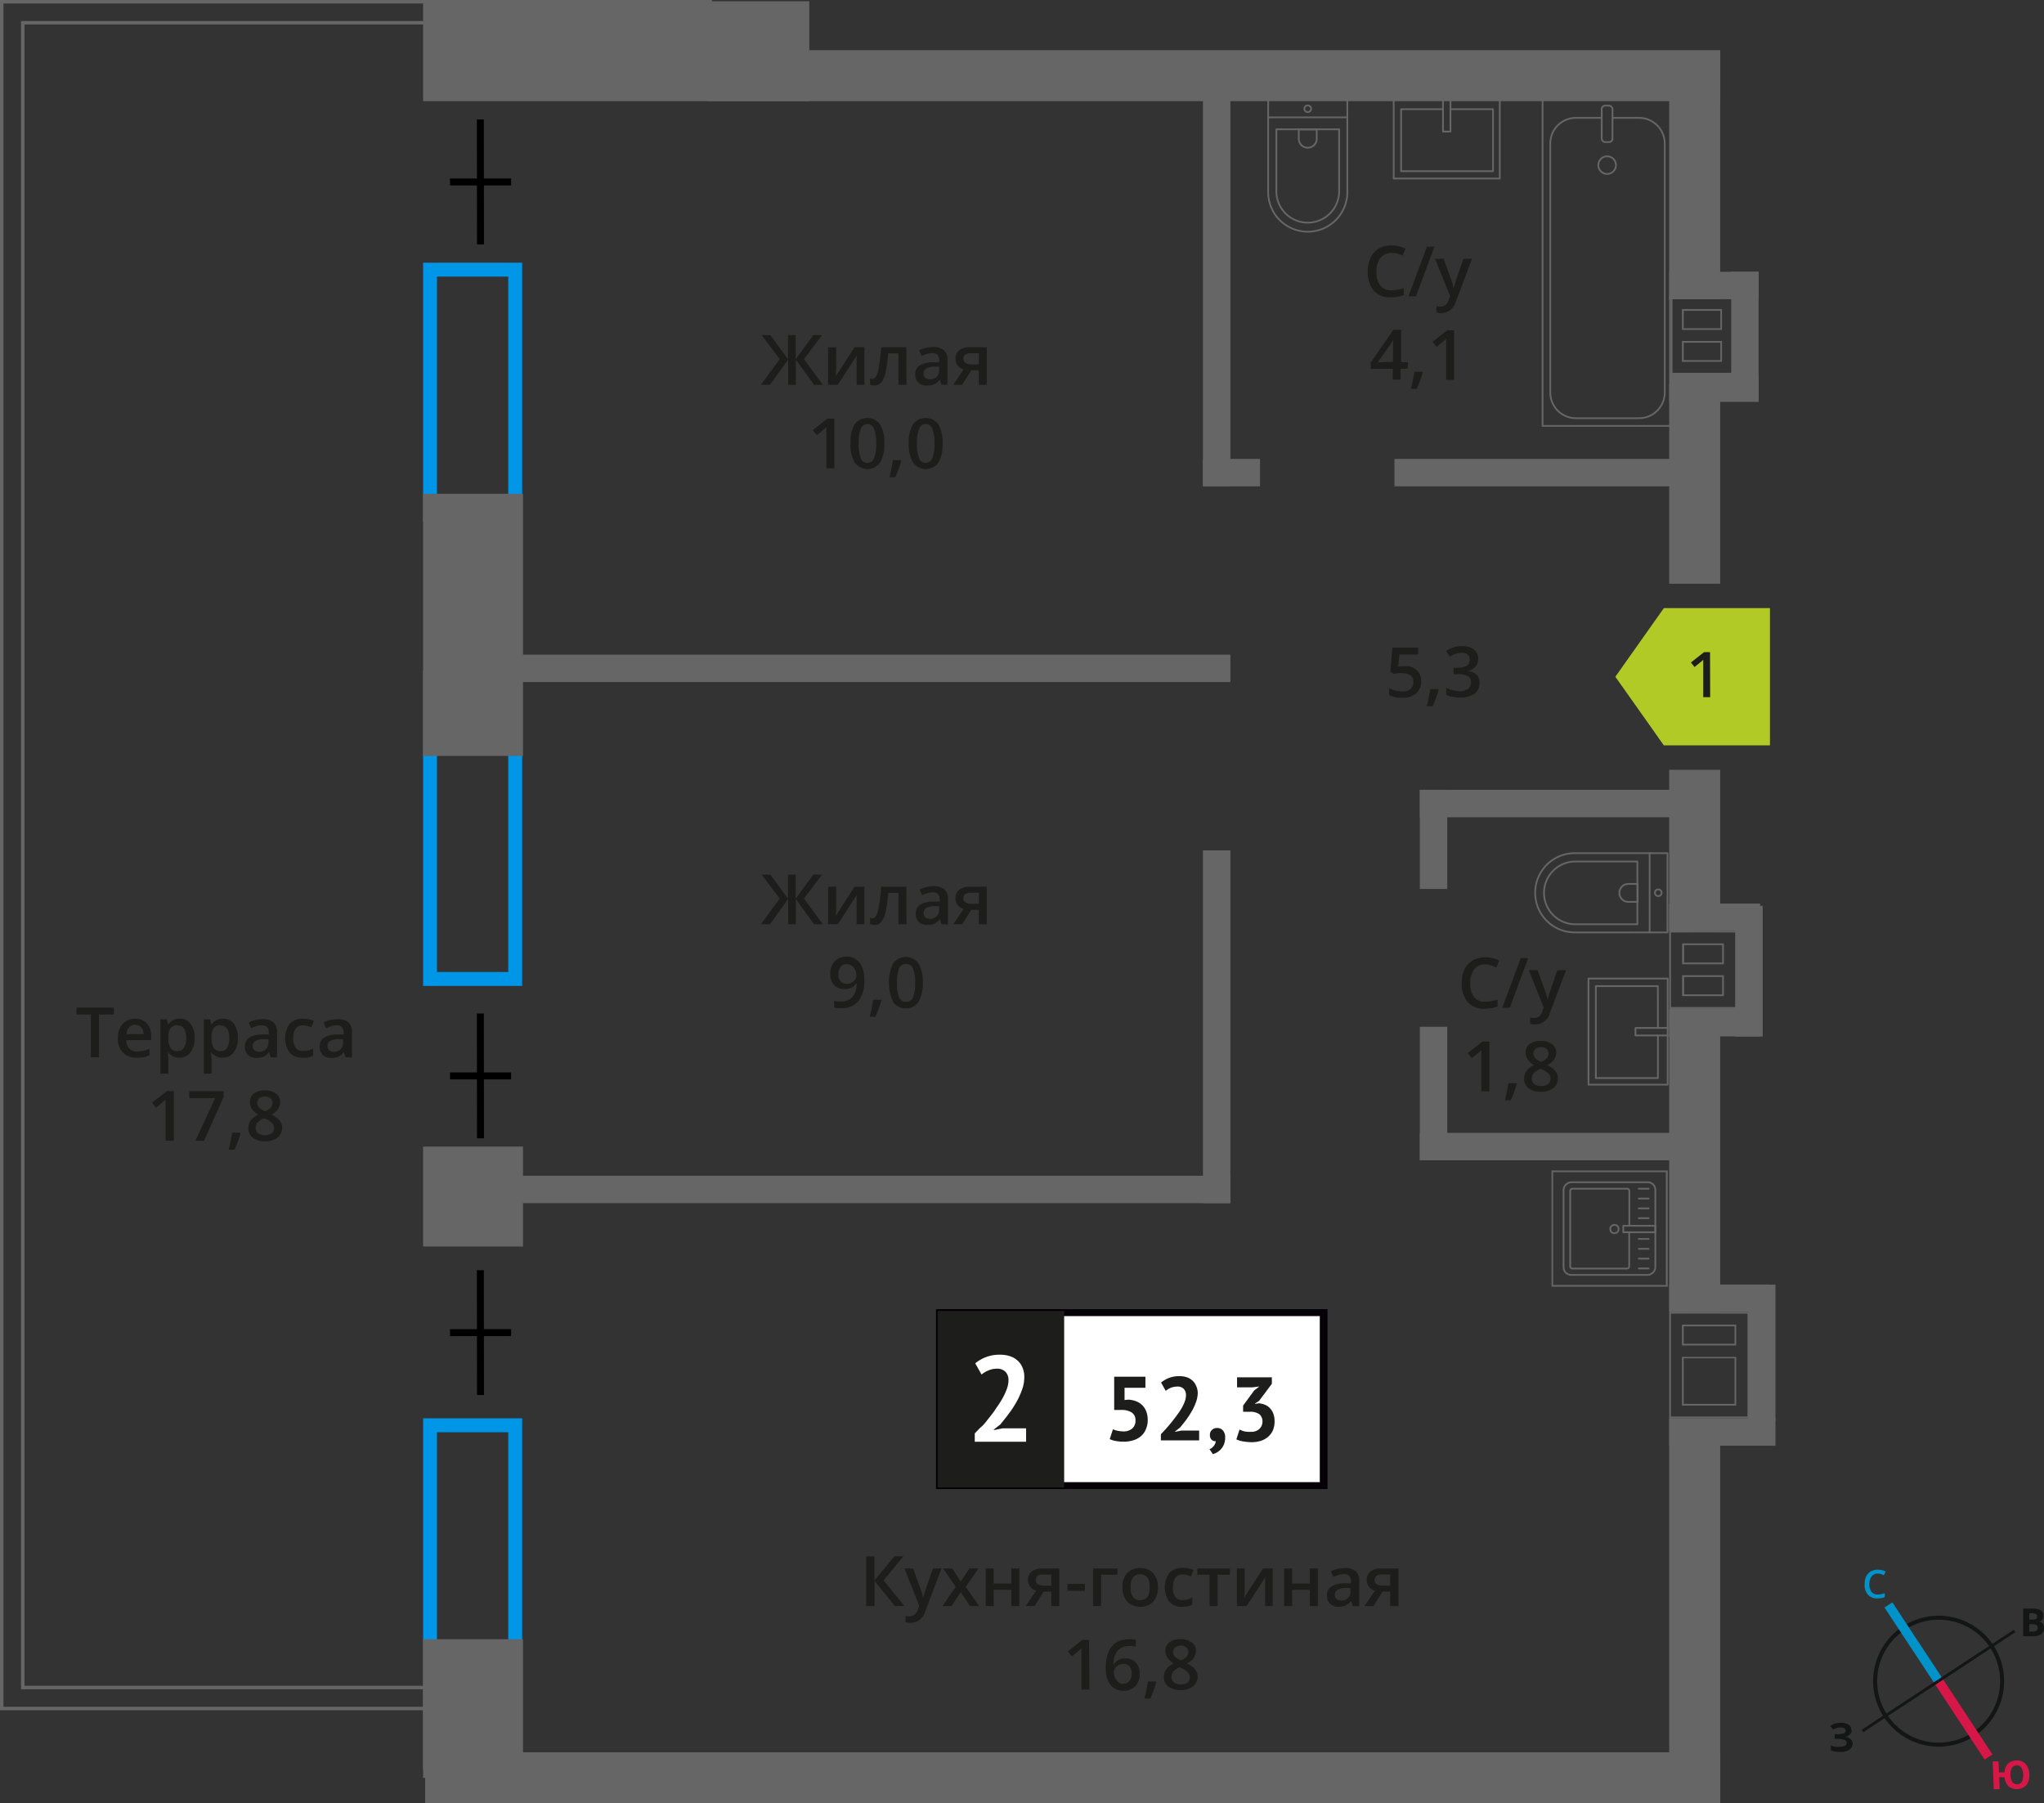 <svg id="Layer_1" data-name="Layer 1" xmlns="http://www.w3.org/2000/svg" width="293.78" height="259.17" viewBox="0 0 293.78 259.17">
  <rect x="0" y="0" width="293.78" height="259.17" fill="#333333" stroke="none"/>
  <defs>
    <style>
      .cls-1 {
        fill: #0096e7;
      }

      .cls-11, .cls-12, .cls-13, .cls-2, .cls-4, .cls-5 {
        fill: none;
      }

      .cls-2 {
        stroke: #000;
      }

      .cls-11, .cls-12, .cls-13, .cls-2, .cls-4 {
        stroke-miterlimit: 10;
      }

      .cls-3 {
        fill: #666;
      }

      .cls-4, .cls-5 {
        stroke: #666;
      }

      .cls-4, .cls-9 {
        stroke-width: 0.5px;
      }

      .cls-5 {
        stroke-linecap: round;
        stroke-linejoin: round;
        stroke-width: 0.25px;
      }

      .cls-6, .cls-9 {
        fill: #1d1d1b;
      }

      .cls-7 {
        fill: #fff;
      }

      .cls-8 {
        fill: #050007;
      }

      .cls-9 {
        stroke: #1d1d1b;
        stroke-miterlimit: 22.93;
      }

      .cls-10 {
        fill: #b2ca25;
        fill-rule: evenodd;
      }

      .cls-11 {
        stroke: #141515;
        stroke-width: 0.58px;
      }

      .cls-12 {
        stroke: #0093ca;
        stroke-width: 1.35px;
      }

      .cls-13 {
        stroke: #d61747;
        stroke-width: 1.35px;
      }

      .cls-14 {
        fill: #141515;
      }

      .cls-15 {
        fill: #0093ca;
      }

      .cls-16 {
        fill: #d61747;
      }
    </style>
  </defs>
  <g>
    <path class="cls-1" d="M73.05,205.83v46.4H62.81v-46.4H73.05m2-2H60.81v50.4H75.05v-50.4Z"/>
    <path class="cls-1" d="M73.05,98.39v41.3H62.81V98.39H73.05m2-2H60.81v45.3H75.05V96.39Z"/>
    <path class="cls-1" d="M73.05,39.75V73H62.81V39.75H73.05m2-2H60.81V75H75.05V37.75Z"/>
    <g>
      <line class="cls-2" x1="69.06" y1="35.12" x2="69.04" y2="17.17"/>
      <line class="cls-2" x1="73.46" y1="26.15" x2="64.68" y2="26.15"/>
    </g>
    <g>
      <line class="cls-2" x1="69.06" y1="163.59" x2="69.04" y2="145.65"/>
      <line class="cls-2" x1="73.46" y1="154.62" x2="64.68" y2="154.62"/>
    </g>
    <g>
      <line class="cls-2" x1="69.06" y1="200.48" x2="69.04" y2="182.54"/>
      <line class="cls-2" x1="73.46" y1="191.51" x2="64.68" y2="191.52"/>
    </g>
    <path class="cls-3" d="M240.16,42.84h8.92v1.57h0V49h0v3h0v1.58h-8.92V52h0V47.41h0V42.84m7.34,4.57v-3h-5.76v3h5.76m0,4.58V49h-5.76v3h5.76m-7.59-9.4v2.07h0v2.5h0v2.08h0v2.5h0v2.08h9.42V51.74h0v-2.5h0V47.16h0v-2.5h0V42.59Zm7.34,4.57H242v-2.5h5.26v2.5Zm0,4.58H242v-2.5h5.26v2.5Z"/>
    <path class="cls-3" d="M240.16,134h9.27v10.73h-9.27V134m7.61,4.58v-3h-6v3h6m0,4.57v-3h-6v3h6m-7.86-9.4V145h9.77V133.79Zm7.61,4.58h-5.46v-2.5h5.46v2.5Zm0,4.57h-5.46v-2.5h5.46v2.5Z"/>
    <path class="cls-3" d="M240.16,188.79h11v1.58h0V195h0V202h0v1.57h-11V202h0v-8.64h0v-4.58m1.58,4.58h7.8v-3h-7.8v3m0,8.64h7.8V195h-7.8V202m-1.83-13.47v2.08h0v2.5h0v2.08h0v6.56h0v2.07h11.47v-2.07h0V195.2h0v-2.08h0v-2.5h0v-2.08Zm9.38,4.58H242v-2.5h7.3v2.5Zm0,8.64H242V195.2h7.3v6.56Z"/>
    <rect class="cls-3" x="239.91" y="7.36" width="7.33" height="35.63"/>
    <rect class="cls-3" x="239.91" y="55.22" width="7.33" height="28.67"/>
    <rect class="cls-3" x="239.91" y="110.63" width="7.33" height="23.16"/>
    <rect class="cls-3" x="239.91" y="145.02" width="7.33" height="43.52"/>
    <rect class="cls-3" x="239.91" y="203.83" width="7.33" height="55.34"/>
    <rect class="cls-3" x="239.91" y="145.02" width="13.08" height="3.94" transform="translate(492.89 293.97) rotate(180)"/>
    <rect class="cls-3" x="239.91" y="129.86" width="13.08" height="3.94" transform="translate(492.89 263.65) rotate(180)"/>
    <rect class="cls-3" x="239.9" y="184.61" width="14.37" height="3.94" transform="translate(494.18 373.15) rotate(180)"/>
    <rect class="cls-3" x="239.9" y="203.83" width="15.27" height="3.94" transform="translate(495.08 411.6) rotate(180)"/>
    <rect class="cls-3" x="241.98" y="137.6" width="18.78" height="3.94" transform="translate(111.81 390.94) rotate(-90)"/>
    <rect class="cls-3" x="243.43" y="192.41" width="19.54" height="3.94" transform="translate(58.83 447.59) rotate(-90)"/>
    <rect class="cls-3" x="239.91" y="39.06" width="12.86" height="3.94"/>
    <rect class="cls-3" x="242.14" y="45.75" width="17.31" height="3.94" transform="translate(298.51 -203.08) rotate(90)"/>
    <rect class="cls-3" x="239.91" y="53.82" width="12.86" height="3.94"/>
    <rect class="cls-3" x="200.42" y="65.95" width="40.51" height="3.94"/>
    <rect class="cls-3" x="71.2" y="94.08" width="105.64" height="3.94"/>
    <rect class="cls-3" x="71.2" y="168.97" width="105.64" height="3.94"/>
    <rect class="cls-3" x="204.07" y="162.81" width="36.85" height="3.94"/>
    <rect class="cls-3" x="204.07" y="113.51" width="36.85" height="3.94"/>
    <rect class="cls-3" x="198.92" y="118.66" width="14.24" height="3.94" transform="translate(326.67 -85.41) rotate(90)"/>
    <rect class="cls-3" x="196.45" y="155.18" width="19.18" height="3.94" transform="translate(363.19 -48.89) rotate(90)"/>
    <rect class="cls-3" x="172.9" y="65.95" width="8.2" height="3.94"/>
    <rect class="cls-3" x="146.47" y="39.51" width="56.8" height="3.94" transform="translate(216.35 -133.39) rotate(90)"/>
    <rect class="cls-3" x="149.52" y="145.59" width="50.7" height="3.94" transform="translate(322.43 -27.31) rotate(90)"/>
    <rect class="cls-3" x="49.15" y="82.62" width="37.68" height="14.36" transform="translate(-21.81 157.79) rotate(-90)"/>
    <rect class="cls-3" x="60.81" y="164.78" width="14.36" height="14.36" transform="translate(-103.97 239.95) rotate(-90)"/>
    <rect class="cls-3" x="58.03" y="238.36" width="19.92" height="14.36" transform="translate(-177.55 313.53) rotate(-90)"/>
    <rect class="cls-3" x="60.81" y="0.18" width="55.51" height="14.36"/>
    <rect class="cls-3" x="61.11" y="251.84" width="186.13" height="7.33"/>
    <rect class="cls-3" x="101.74" y="7.21" width="145.51" height="7.33"/>
    <rect class="cls-3" x="61.11" y="251.84" width="186.14" height="7.33"/>
    <polygon class="cls-4" points="102.08 3.27 102.08 0.25 3.27 0.25 3.27 0.25 0.25 0.25 0.25 245.54 3.27 245.54 3.27 245.54 64.1 245.54 64.1 242.52 3.27 242.52 3.27 3.27 102.08 3.27"/>
    <g>
      <rect class="cls-5" x="221.71" y="14.29" width="18.55" height="46.92" transform="translate(461.97 75.5) rotate(180)"/>
      <rect class="cls-5" x="230.21" y="15.17" width="1.55" height="5.24" rx="0.49" transform="translate(461.97 35.59) rotate(180)"/>
      <path class="cls-5" d="M231.76,16.94h3.82a3.69,3.69,0,0,1,3.69,3.68v35.8a3.69,3.69,0,0,1-3.69,3.68H226.5a3.68,3.68,0,0,1-3.68-3.68V20.62a3.68,3.68,0,0,1,3.68-3.68h3.71"/>
      <circle class="cls-5" cx="230.99" cy="23.73" r="1.27"/>
    </g>
    <g>
      <path class="cls-5" d="M178.46,18.1h13.32a5.69,5.69,0,0,1,5.69,5.69v0a5.69,5.69,0,0,1-5.69,5.69H178.46a0,0,0,0,1,0,0V18.1a0,0,0,0,1,0,0Z" transform="translate(211.75 -164.17) rotate(90)"/>
      <path class="cls-5" d="M181.25,20.79h8.91a4.51,4.51,0,0,1,4.51,4.51v0a4.51,4.51,0,0,1-4.51,4.51h-8.91a0,0,0,0,1,0,0v-9a0,0,0,0,1,0,0Z" transform="translate(213.26 -162.67) rotate(90)"/>
      <path class="cls-5" d="M186.65,18.61H188a1.29,1.29,0,0,1,1.29,1.29v0A1.29,1.29,0,0,1,188,21.19h-1.34a0,0,0,0,1,0,0V18.61a0,0,0,0,1,0,0Z" transform="translate(207.86 -168.06) rotate(90)"/>
      <circle class="cls-5" cx="187.96" cy="15.63" r="0.48"/>
      <line class="cls-5" x1="193.66" y1="16.87" x2="182.27" y2="16.87"/>
    </g>
    <g>
      <rect class="cls-5" x="202.24" y="12.36" width="11.38" height="15.25" transform="translate(227.92 -187.96) rotate(90)"/>
      <polyline class="cls-5" points="207.4 14.29 207.4 18.91 208.47 18.91 208.47 14.29"/>
      <polyline class="cls-5" points="207.4 15.69 201.38 15.69 201.38 24.6 214.59 24.6 214.59 15.69 208.47 15.69"/>
    </g>
    <g>
      <path class="cls-5" d="M220.67,122.61H234a5.69,5.69,0,0,1,5.69,5.69v0A5.69,5.69,0,0,1,234,134H220.67a0,0,0,0,1,0,0V122.61a0,0,0,0,1,0,0Z" transform="translate(460.36 256.57) rotate(179.99)"/>
      <path class="cls-5" d="M222,123.79h8.91a4.51,4.51,0,0,1,4.51,4.51v0a4.51,4.51,0,0,1-4.51,4.51H222a0,0,0,0,1,0,0v-9A0,0,0,0,1,222,123.79Z" transform="translate(457.36 256.58) rotate(179.99)"/>
      <path class="cls-5" d="M232.75,127h1.34a1.29,1.29,0,0,1,1.29,1.29v0a1.29,1.29,0,0,1-1.29,1.29h-1.34a0,0,0,0,1,0,0V127A0,0,0,0,1,232.75,127Z" transform="translate(468.15 256.57) rotate(179.99)"/>
      <circle class="cls-5" cx="238.34" cy="128.3" r="0.48"/>
      <line class="cls-5" x1="237.1" y1="133.99" x2="237.1" y2="122.61"/>
    </g>
    <g>
      <rect class="cls-5" x="228.3" y="140.64" width="11.38" height="15.25" transform="matrix(-1, 0, 0, -1, 467.99, 296.52)"/>
      <polyline class="cls-5" points="239.68 147.73 235.06 147.73 235.06 148.81 239.68 148.81"/>
      <polyline class="cls-5" points="238.29 147.73 238.28 141.72 229.37 141.72 229.37 154.93 238.29 154.93 238.29 148.81"/>
    </g>
    <g>
      <g>
        <rect class="cls-5" x="224.67" y="169.97" width="13.32" height="13.19" rx="1.09" transform="translate(407.89 -54.77) rotate(90)"/>
        <path class="cls-5" d="M234.16,177.09V182a.31.31,0,0,1-.32.31H226a.32.32,0,0,1-.32-.31V171.15a.33.33,0,0,1,.32-.32h7.86a.32.32,0,0,1,.32.32v5"/>
        <circle class="cls-5" cx="232.04" cy="176.63" r="0.6"/>
        <rect class="cls-5" x="235.15" y="174.32" width="0.93" height="4.61" transform="translate(412.24 -58.99) rotate(90)"/>
        <line class="cls-5" x1="236.95" y1="170.83" x2="235.54" y2="170.83"/>
        <line class="cls-5" x1="236.95" y1="172.25" x2="235.54" y2="172.25"/>
        <line class="cls-5" x1="236.95" y1="173.66" x2="235.54" y2="173.66"/>
        <line class="cls-5" x1="236.95" y1="175.07" x2="235.54" y2="175.07"/>
        <line class="cls-5" x1="236.95" y1="178.05" x2="235.54" y2="178.05"/>
        <line class="cls-5" x1="236.95" y1="179.47" x2="235.54" y2="179.47"/>
        <line class="cls-5" x1="236.95" y1="180.88" x2="235.54" y2="180.88"/>
        <line class="cls-5" x1="236.95" y1="182.29" x2="235.54" y2="182.29"/>
      </g>
      <path class="cls-3" d="M239.43,168.46v16.21h-16.2V168.46h16.2m.25-.25H223v16.71h16.7V168.21Z"/>
    </g>
    <g>
      <path class="cls-6" d="M201.92,95.73a2.43,2.43,0,0,1,1.7.57,2,2,0,0,1,.63,1.56,2.26,2.26,0,0,1-.71,1.78,2.94,2.94,0,0,1-2,.64,3.8,3.8,0,0,1-1.88-.38v-1a3.67,3.67,0,0,0,.9.35,4.27,4.27,0,0,0,1,.12,1.79,1.79,0,0,0,1.18-.35,1.25,1.25,0,0,0,.4-1c0-.86-.54-1.28-1.63-1.28a4.18,4.18,0,0,0-.56,0,6,6,0,0,0-.6.11l-.51-.31.28-3.48h3.71v1h-2.7l-.16,1.77.41-.07A3.59,3.59,0,0,1,201.92,95.73Z"/>
      <path class="cls-6" d="M206.77,99.14a15.79,15.79,0,0,1-.86,2.34h-.84a25,25,0,0,0,.5-2.46h1.13Z"/>
      <path class="cls-6" d="M212.44,94.69a1.67,1.67,0,0,1-.39,1.13,2.07,2.07,0,0,1-1.12.61v0a2.14,2.14,0,0,1,1.29.53,1.52,1.52,0,0,1,.43,1.14,1.91,1.91,0,0,1-.72,1.59,3.38,3.38,0,0,1-2.07.55,4.65,4.65,0,0,1-2-.38v-1a5.33,5.33,0,0,0,1,.35,4.15,4.15,0,0,0,1,.12A2.07,2.07,0,0,0,211,99a1.1,1.1,0,0,0,.41-1,.91.91,0,0,0-.45-.84,2.89,2.89,0,0,0-1.43-.27h-.62v-.93h.63c1.14,0,1.71-.4,1.71-1.19a.85.85,0,0,0-.3-.7,1.32,1.32,0,0,0-.88-.25,2.88,2.88,0,0,0-.78.11,4.11,4.11,0,0,0-.89.45l-.56-.8a3.78,3.78,0,0,1,2.28-.72,2.74,2.74,0,0,1,1.69.46A1.53,1.53,0,0,1,212.44,94.69Z"/>
    </g>
    <g>
      <g>
        <path class="cls-6" d="M130,230.81h-1.37l-2.94-3.62v3.62H124.5v-7.14h1.17v3.46l2.89-3.46h1.28L127,227.12Z"/>
        <path class="cls-6" d="M130,225.41h1.25l1.1,3.06a5.39,5.39,0,0,1,.33,1.23h0a5.46,5.46,0,0,1,.16-.65c.08-.25.49-1.47,1.24-3.64h1.24L133,231.53a2.2,2.2,0,0,1-2.1,1.69,3.06,3.06,0,0,1-.74-.09v-.91a2.61,2.61,0,0,0,.59.06,1.21,1.21,0,0,0,1.17-1l.2-.51Z"/>
        <path class="cls-6" d="M137.36,228.05l-1.81-2.64h1.31l1.23,1.89,1.24-1.89h1.3l-1.82,2.64,1.91,2.76h-1.3l-1.33-2-1.33,2h-1.3Z"/>
        <path class="cls-6" d="M142.82,225.41v2.17h2.54v-2.17h1.15v5.4h-1.15v-2.33h-2.54v2.33h-1.15v-5.4Z"/>
        <path class="cls-6" d="M148.7,230.81h-1.28l1.5-2.21a1.61,1.61,0,0,1-.86-.56,1.57,1.57,0,0,1-.31-1,1.44,1.44,0,0,1,.55-1.2,2.38,2.38,0,0,1,1.49-.43h2.46v5.4H151.1v-2.08H150Zm.17-3.76a.7.7,0,0,0,.31.63,1.62,1.62,0,0,0,.85.2h1.07v-1.6h-1.25a1.2,1.2,0,0,0-.73.2A.7.7,0,0,0,148.87,227.05Z"/>
        <path class="cls-6" d="M153.42,228.62v-1h2.51v1Z"/>
        <path class="cls-6" d="M160.6,225.41v.9h-2.34v4.5h-1.15v-5.4Z"/>
        <path class="cls-6" d="M166.43,228.1a3,3,0,0,1-.68,2.07,2.44,2.44,0,0,1-1.89.74,2.53,2.53,0,0,1-1.33-.34,2.31,2.31,0,0,1-.9-1,3.33,3.33,0,0,1-.31-1.49,2.93,2.93,0,0,1,.67-2,2.44,2.44,0,0,1,1.9-.73,2.4,2.4,0,0,1,1.86.75A2.93,2.93,0,0,1,166.43,228.1Zm-3.93,0c0,1.25.46,1.87,1.38,1.87s1.37-.62,1.37-1.87-.46-1.85-1.38-1.85a1.18,1.18,0,0,0-1.05.48A2.5,2.5,0,0,0,162.5,228.1Z"/>
        <path class="cls-6" d="M169.93,230.91a2.4,2.4,0,0,1-1.87-.71,3.66,3.66,0,0,1,0-4.15,2.48,2.48,0,0,1,1.93-.73,3.65,3.65,0,0,1,1.54.31l-.35.93a3.43,3.43,0,0,0-1.2-.29c-.93,0-1.4.62-1.4,1.86a2.27,2.27,0,0,0,.35,1.37,1.21,1.21,0,0,0,1,.45,2.86,2.86,0,0,0,1.45-.38v1a2.16,2.16,0,0,1-.65.26A4.16,4.16,0,0,1,169.93,230.91Z"/>
        <path class="cls-6" d="M176.76,225.41v.9H175v4.5h-1.15v-4.5h-1.76v-.9Z"/>
        <path class="cls-6" d="M178.9,225.41v2.77c0,.32,0,.8-.08,1.42l2.71-4.19h1.4v5.4h-1.1v-2.72c0-.15,0-.39,0-.72s0-.58.05-.74l-2.7,4.18h-1.4v-5.4Z"/>
        <path class="cls-6" d="M185.71,225.41v2.17h2.55v-2.17h1.15v5.4h-1.15v-2.33h-2.55v2.33h-1.14v-5.4Z"/>
        <path class="cls-6" d="M194.42,230.81l-.22-.75h0a2.24,2.24,0,0,1-.79.67,2.45,2.45,0,0,1-1,.18,1.7,1.7,0,0,1-1.24-.43,1.6,1.6,0,0,1-.45-1.21,1.43,1.43,0,0,1,.62-1.26,3.58,3.58,0,0,1,1.89-.47l.94,0v-.29a1.09,1.09,0,0,0-.24-.77,1,1,0,0,0-.75-.26,2.36,2.36,0,0,0-.8.13,5.8,5.8,0,0,0-.73.28l-.37-.82a4,4,0,0,1,1-.35,5.07,5.07,0,0,1,1-.11,2.34,2.34,0,0,1,1.56.44,1.77,1.77,0,0,1,.52,1.42v3.63Zm-1.7-.78a1.39,1.39,0,0,0,1-.35,1.27,1.27,0,0,0,.38-1v-.47l-.7,0a2.22,2.22,0,0,0-1.17.28.8.8,0,0,0-.37.73.72.72,0,0,0,.21.56A.89.89,0,0,0,192.72,230Z"/>
        <path class="cls-6" d="M197.4,230.81h-1.29l1.51-2.21a1.53,1.53,0,0,1-1.17-1.56,1.46,1.46,0,0,1,.54-1.2,2.43,2.43,0,0,1,1.5-.43H201v5.4H199.8v-2.08h-1.09Zm.16-3.76a.71.71,0,0,0,.32.63,1.59,1.59,0,0,0,.85.2h1.07v-1.6h-1.25a1.18,1.18,0,0,0-.73.2A.7.7,0,0,0,197.56,227.05Z"/>
        <path class="cls-6" d="M156.57,242.81h-1.14V238.2c0-.55,0-1,0-1.3l-.28.25c-.11.1-.47.4-1.1.9l-.57-.73,2.1-1.65h.95Z"/>
        <path class="cls-6" d="M158.93,239.77q0-4.19,3.42-4.19a4.55,4.55,0,0,1,.9.08v1a3.08,3.08,0,0,0-.85-.11,2.27,2.27,0,0,0-1.73.62,3,3,0,0,0-.62,2h.06a1.51,1.51,0,0,1,.64-.61,2,2,0,0,1,1-.22,1.94,1.94,0,0,1,1.51.6,2.29,2.29,0,0,1,.54,1.61,2.47,2.47,0,0,1-.63,1.78,2.25,2.25,0,0,1-1.71.65,2.35,2.35,0,0,1-1.33-.37,2.28,2.28,0,0,1-.87-1.07A4.16,4.16,0,0,1,158.93,239.77Zm2.49,2.19a1.09,1.09,0,0,0,.91-.38,1.59,1.59,0,0,0,.32-1.09,1.42,1.42,0,0,0-.3-1,1.1,1.1,0,0,0-.9-.35,1.57,1.57,0,0,0-.68.15,1.23,1.23,0,0,0-.49.44,1,1,0,0,0-.18.56,1.79,1.79,0,0,0,.37,1.16A1.15,1.15,0,0,0,161.42,242Z"/>
        <path class="cls-6" d="M166.19,241.76a15,15,0,0,1-.86,2.34h-.84a24.85,24.85,0,0,0,.5-2.45h1.13Z"/>
        <path class="cls-6" d="M169.7,235.58a2.53,2.53,0,0,1,1.61.47,1.51,1.51,0,0,1,.59,1.25,2,2,0,0,1-1.32,1.74,3.46,3.46,0,0,1,1.2.89,1.69,1.69,0,0,1,.35,1,1.76,1.76,0,0,1-.65,1.42,2.72,2.72,0,0,1-1.76.53,2.9,2.9,0,0,1-1.8-.5,1.7,1.7,0,0,1-.64-1.41,1.77,1.77,0,0,1,.34-1.07,2.82,2.82,0,0,1,1.09-.85,2.84,2.84,0,0,1-.93-.82,1.84,1.84,0,0,1-.28-1,1.49,1.49,0,0,1,.61-1.24A2.63,2.63,0,0,1,169.7,235.58ZM168.38,241a1,1,0,0,0,.36.79,1.5,1.5,0,0,0,1,.28,1.45,1.45,0,0,0,1-.29A1,1,0,0,0,171,241a1,1,0,0,0-.32-.72,3,3,0,0,0-1-.61l-.14-.06a2.62,2.62,0,0,0-.93.62A1.24,1.24,0,0,0,168.38,241Zm1.32-4.49a1.22,1.22,0,0,0-.79.24.79.79,0,0,0-.3.65,1,1,0,0,0,.11.46,1.15,1.15,0,0,0,.31.36,3.8,3.8,0,0,0,.69.39,2.2,2.2,0,0,0,.83-.54,1,1,0,0,0,.24-.67.79.79,0,0,0-.3-.65A1.22,1.22,0,0,0,169.7,236.47Z"/>
      </g>
      <g>
        <rect class="cls-7" x="135.02" y="188.65" width="54.7" height="24.87"/>
        <path class="cls-8" d="M189.71,189.14H135.62V213h54.09Zm-54.64-1H190.8V214H134.53V188.15Z"/>
        <rect class="cls-9" x="135.02" y="188.65" width="17.68" height="24.87"/>
        <g>
          <path class="cls-6" d="M161.42,205.71a1.87,1.87,0,0,0,1.32-.42,1.46,1.46,0,0,0,.46-1.15,1.3,1.3,0,0,0-.54-1.15,2.69,2.69,0,0,0-1.52-.36l-1,0v-4.78h4.49v1.59h-3v1.76l.53-.05a3.52,3.52,0,0,1,1.16.24,2.65,2.65,0,0,1,.88.58,2.59,2.59,0,0,1,.56.9,3.36,3.36,0,0,1,.2,1.18,3.24,3.24,0,0,1-.27,1.36,2.63,2.63,0,0,1-.72,1,3.08,3.08,0,0,1-1.09.58,4.58,4.58,0,0,1-1.37.2,5.83,5.83,0,0,1-1.12-.1,3.23,3.23,0,0,1-.89-.27l.46-1.41a3.19,3.19,0,0,0,.66.21A5.05,5.05,0,0,0,161.42,205.71Z"/>
          <path class="cls-6" d="M172.15,200.12a4.05,4.05,0,0,1-.24,1.35,8.32,8.32,0,0,1-.61,1.33,14.27,14.27,0,0,1-.82,1.26c-.3.4-.6.77-.89,1.11l-.69.54v.06l.94-.18h2.51V207h-5.5v-.88c.21-.22.45-.47.71-.76s.52-.6.79-.93.52-.66.77-1a10.36,10.36,0,0,0,.68-1,6.31,6.31,0,0,0,.48-1,2.74,2.74,0,0,0,.18-.94,1.31,1.31,0,0,0-.31-.88,1.23,1.23,0,0,0-1-.34,2.44,2.44,0,0,0-.86.17,2.57,2.57,0,0,0-.74.45l-.67-1.2a4.23,4.23,0,0,1,1.15-.67,4.14,4.14,0,0,1,1.52-.25,3.33,3.33,0,0,1,1,.15,2.29,2.29,0,0,1,.81.46,2.07,2.07,0,0,1,.54.75A2.62,2.62,0,0,1,172.15,200.12Z"/>
          <path class="cls-6" d="M173.9,206.19a.88.88,0,0,1,.3-.7,1,1,0,0,1,.72-.27,1.08,1.08,0,0,1,.86.37,1.43,1.43,0,0,1,.31,1,2.57,2.57,0,0,1-.18,1,2.22,2.22,0,0,1-.45.7,2.35,2.35,0,0,1-.57.45,3.13,3.13,0,0,1-.56.24l-.49-.71a1.44,1.44,0,0,0,.61-.47,1.24,1.24,0,0,0,.29-.69.7.7,0,0,1-.57-.18A.89.89,0,0,1,173.9,206.19Z"/>
          <path class="cls-6" d="M179.79,205.77a1.63,1.63,0,0,0,1.23-.43,1.39,1.39,0,0,0,.43-1,1.32,1.32,0,0,0-.45-1.1,2.25,2.25,0,0,0-1.39-.35h-.94V202l1.58-2.16.74-.58-1,.12h-2.19v-1.44h5v.93l-1.84,2.46-.57.36v.06l.55-.08a3.1,3.1,0,0,1,.86.21,2,2,0,0,1,.72.49,2.25,2.25,0,0,1,.49.79,3,3,0,0,1,.18,1.08,3.24,3.24,0,0,1-.25,1.34,2.62,2.62,0,0,1-.71.93,3,3,0,0,1-1.05.57,4.47,4.47,0,0,1-1.29.18,7.12,7.12,0,0,1-1.19-.11,3.14,3.14,0,0,1-1-.3l.46-1.41a3.16,3.16,0,0,0,.75.28A3.71,3.71,0,0,0,179.79,205.77Z"/>
        </g>
        <path class="cls-7" d="M147.22,197.93a5.24,5.24,0,0,1-.33,1.8,10.65,10.65,0,0,1-.82,1.79,14.47,14.47,0,0,1-1.11,1.69c-.4.55-.79,1-1.18,1.5l-.93.72v.09l1.26-.25h3.37v1.93H140.1V206c.28-.29.59-.64,1-1s.7-.8,1.06-1.24.7-.89,1-1.36a16,16,0,0,0,.91-1.41,8.85,8.85,0,0,0,.64-1.38,3.69,3.69,0,0,0,.24-1.26,1.73,1.73,0,0,0-.41-1.18,1.67,1.67,0,0,0-1.31-.47,3,3,0,0,0-1.15.24,3.44,3.44,0,0,0-1,.6l-.91-1.61a5.38,5.38,0,0,1,3.59-1.24,4.36,4.36,0,0,1,1.39.21,3,3,0,0,1,1.08.61,2.66,2.66,0,0,1,.72,1A3.41,3.41,0,0,1,147.22,197.93Z"/>
      </g>
    </g>
    <g>
      <path class="cls-6" d="M112.07,129.14l-2.6-3.45h1.25l2.54,3.46v-3.46h1.1v3.46l2.54-3.46h1.25l-2.6,3.45,2.72,3.69H117l-2.62-3.62v3.62h-1.1v-3.62l-2.62,3.62h-1.3Z"/>
      <path class="cls-6" d="M120.19,127.43v2.77c0,.32,0,.8-.07,1.42l2.71-4.19h1.4v5.4h-1.11v-2.72c0-.15,0-.39,0-.73s0-.57,0-.73l-2.7,4.18h-1.4v-5.4Z"/>
      <path class="cls-6" d="M130.3,132.83h-1.16v-4.5h-1.48a20.67,20.67,0,0,1-.37,2.71,3.57,3.57,0,0,1-.61,1.43,1.2,1.2,0,0,1-1,.45,1.65,1.65,0,0,1-.63-.11v-.9a.92.92,0,0,0,.36.07c.34,0,.6-.37.79-1.12a20.45,20.45,0,0,0,.44-3.43h3.63Z"/>
      <path class="cls-6" d="M135.32,132.83l-.23-.75h0a2.22,2.22,0,0,1-.78.67,2.52,2.52,0,0,1-1,.18,1.7,1.7,0,0,1-1.24-.43,1.61,1.61,0,0,1-.45-1.22,1.45,1.45,0,0,1,.62-1.26,3.63,3.63,0,0,1,1.89-.46l.93,0v-.29a1.09,1.09,0,0,0-.24-.77,1,1,0,0,0-.75-.26,2.34,2.34,0,0,0-.79.13,5.94,5.94,0,0,0-.74.28l-.37-.82a4.39,4.39,0,0,1,1-.35,4.45,4.45,0,0,1,1-.12,2.34,2.34,0,0,1,1.56.45,1.76,1.76,0,0,1,.52,1.41v3.64Zm-1.71-.78a1.46,1.46,0,0,0,1-.35,1.27,1.27,0,0,0,.37-1v-.47l-.69,0a2.41,2.41,0,0,0-1.18.27.85.85,0,0,0-.37.74.7.7,0,0,0,.22.56A.93.93,0,0,0,133.61,132.05Z"/>
      <path class="cls-6" d="M138.29,132.83H137l1.5-2.21a1.54,1.54,0,0,1-.85-.56,1.58,1.58,0,0,1-.32-1,1.46,1.46,0,0,1,.55-1.2,2.38,2.38,0,0,1,1.49-.43h2.46v5.4h-1.15v-2.08H139.6Zm.17-3.76a.68.68,0,0,0,.32.62,1.49,1.49,0,0,0,.84.21h1.07v-1.6h-1.25a1.16,1.16,0,0,0-.72.2A.68.68,0,0,0,138.46,129.07Z"/>
      <path class="cls-6" d="M124.23,140.74a4.88,4.88,0,0,1-.85,3.15,3.13,3.13,0,0,1-2.56,1,4,4,0,0,1-.93-.08v-1a3.26,3.26,0,0,0,.87.12,2.26,2.26,0,0,0,1.74-.62,3,3,0,0,0,.62-2h-.06a1.68,1.68,0,0,1-.69.64,2.19,2.19,0,0,1-1,.19,1.9,1.9,0,0,1-1.49-.59,2.3,2.3,0,0,1-.54-1.62,2.48,2.48,0,0,1,.63-1.78,2.25,2.25,0,0,1,1.71-.66,2.26,2.26,0,0,1,2.2,1.45A4.11,4.11,0,0,1,124.23,140.74Zm-2.49-2.19a1.1,1.1,0,0,0-.91.39,1.69,1.69,0,0,0-.32,1.09,1.42,1.42,0,0,0,.3,1,1.1,1.1,0,0,0,.89.35,1.4,1.4,0,0,0,1-.35,1.05,1.05,0,0,0,.39-.81,2,2,0,0,0-.16-.81,1.51,1.51,0,0,0-.48-.6A1.18,1.18,0,0,0,121.74,138.55Z"/>
      <path class="cls-6" d="M126.68,143.78a15,15,0,0,1-.86,2.34H125a24.85,24.85,0,0,0,.5-2.45h1.13Z"/>
      <path class="cls-6" d="M132.62,141.26A5.11,5.11,0,0,1,132,144a2,2,0,0,1-1.83.9,2,2,0,0,1-1.8-.93,6.55,6.55,0,0,1,0-5.52,2.25,2.25,0,0,1,3.63,0A5,5,0,0,1,132.62,141.26Zm-3.69,0a5.22,5.22,0,0,0,.3,2.09,1,1,0,0,0,1,.62,1,1,0,0,0,1-.63,5.27,5.27,0,0,0,.3-2.08,5.21,5.21,0,0,0-.3-2.07,1,1,0,0,0-1-.65,1,1,0,0,0-1,.63A5.26,5.26,0,0,0,128.93,141.26Z"/>
    </g>
    <g>
      <path class="cls-6" d="M112.07,51.61l-2.6-3.45h1.25l2.54,3.46V48.16h1.1v3.46l2.54-3.46h1.25l-2.6,3.45,2.72,3.69H117l-2.62-3.62V55.3h-1.1V51.68l-2.62,3.62h-1.3Z"/>
      <path class="cls-6" d="M120.19,49.9v2.77c0,.32,0,.79-.07,1.42l2.71-4.19h1.4v5.4h-1.11V52.58c0-.15,0-.4,0-.73s0-.58,0-.73l-2.7,4.18h-1.4V49.9Z"/>
      <path class="cls-6" d="M130.3,55.3h-1.16V50.79h-1.48a20.86,20.86,0,0,1-.37,2.72,3.63,3.63,0,0,1-.61,1.43,1.22,1.22,0,0,1-1,.44,1.67,1.67,0,0,1-.63-.1v-.9a1.15,1.15,0,0,0,.36.07c.34,0,.6-.38.79-1.12a20.45,20.45,0,0,0,.44-3.43h3.63Z"/>
      <path class="cls-6" d="M135.32,55.3l-.23-.76h0a2.26,2.26,0,0,1-.78.68,2.53,2.53,0,0,1-1,.17A1.7,1.7,0,0,1,132,55a1.58,1.58,0,0,1-.45-1.21,1.43,1.43,0,0,1,.62-1.26,3.54,3.54,0,0,1,1.89-.46l.93,0v-.29a1.1,1.1,0,0,0-.24-.78,1,1,0,0,0-.75-.25,2.61,2.61,0,0,0-.79.12,6,6,0,0,0-.74.29l-.37-.82a3.93,3.93,0,0,1,1-.35,4.45,4.45,0,0,1,1-.12,2.34,2.34,0,0,1,1.56.45,1.76,1.76,0,0,1,.52,1.41V55.3Zm-1.71-.78a1.46,1.46,0,0,0,1-.35,1.28,1.28,0,0,0,.37-1v-.47l-.69,0a2.41,2.41,0,0,0-1.18.27.84.84,0,0,0-.37.74.7.7,0,0,0,.22.56A.93.93,0,0,0,133.61,54.52Z"/>
      <path class="cls-6" d="M138.29,55.3H137l1.5-2.21a1.66,1.66,0,0,1-.85-.56,1.6,1.6,0,0,1-.32-1,1.46,1.46,0,0,1,.55-1.2,2.32,2.32,0,0,1,1.49-.43h2.46v5.4h-1.15V53.22H139.6Zm.17-3.76a.7.7,0,0,0,.32.62,1.49,1.49,0,0,0,.84.21h1.07v-1.6h-1.25a1.1,1.1,0,0,0-.72.2A.68.68,0,0,0,138.46,51.54Z"/>
      <path class="cls-6" d="M119.92,67.3h-1.15V62.69c0-.55,0-1,0-1.31l-.28.26-1.09.9-.58-.73,2.1-1.65h1Z"/>
      <path class="cls-6" d="M127.09,63.73a5,5,0,0,1-.6,2.76,2.26,2.26,0,0,1-3.63,0,5,5,0,0,1-.62-2.73,5.12,5.12,0,0,1,.6-2.79,2.28,2.28,0,0,1,3.64,0A5,5,0,0,1,127.09,63.73Zm-3.68,0a5.17,5.17,0,0,0,.3,2.08,1,1,0,0,0,1.92,0,5.14,5.14,0,0,0,.31-2.07,5.23,5.23,0,0,0-.31-2.08,1,1,0,0,0-1.92,0A5.22,5.22,0,0,0,123.41,63.73Z"/>
      <path class="cls-6" d="M129.53,66.25a16.75,16.75,0,0,1-.85,2.34h-.85a22.4,22.4,0,0,0,.5-2.46h1.13Z"/>
      <path class="cls-6" d="M135.47,63.73a5,5,0,0,1-.6,2.76,2.26,2.26,0,0,1-3.63,0,5,5,0,0,1-.62-2.73,5.12,5.12,0,0,1,.6-2.79,2.28,2.28,0,0,1,3.64,0A5,5,0,0,1,135.47,63.73Zm-3.68,0a5.17,5.17,0,0,0,.3,2.08,1,1,0,0,0,1.92,0,5.14,5.14,0,0,0,.31-2.07,5.23,5.23,0,0,0-.31-2.08,1,1,0,0,0-1.92,0A5.22,5.22,0,0,0,131.79,63.73Z"/>
    </g>
    <g>
      <path class="cls-6" d="M14.23,151.94H13.06V145.8H11v-1h5.36v1H14.23Z"/>
      <path class="cls-6" d="M19.66,152a2.61,2.61,0,0,1-2-.74,2.76,2.76,0,0,1-.72-2,3.05,3.05,0,0,1,.66-2.08,2.31,2.31,0,0,1,1.82-.76,2.21,2.21,0,0,1,1.68.65,2.47,2.47,0,0,1,.62,1.79v.62H18.16a1.74,1.74,0,0,0,.42,1.21,1.49,1.49,0,0,0,1.13.42,4.19,4.19,0,0,0,.89-.09,4.91,4.91,0,0,0,.89-.3v.93a3.56,3.56,0,0,1-.85.29A5.8,5.8,0,0,1,19.66,152Zm-.21-4.73a1.16,1.16,0,0,0-.88.35,1.64,1.64,0,0,0-.39,1h2.45a1.49,1.49,0,0,0-.33-1A1.08,1.08,0,0,0,19.45,147.31Z"/>
      <path class="cls-6" d="M25.8,152a1.88,1.88,0,0,1-1.59-.74h-.07c0,.46.07.73.07.83v2.21H23.06v-7.8H24c0,.1.08.34.16.72h.06a1.8,1.8,0,0,1,1.61-.82,1.86,1.86,0,0,1,1.57.74,3.25,3.25,0,0,1,.57,2,3.35,3.35,0,0,1-.58,2.07A1.9,1.9,0,0,1,25.8,152Zm-.28-4.66a1.18,1.18,0,0,0-1,.4,2.08,2.08,0,0,0-.31,1.28v.17a2.51,2.51,0,0,0,.31,1.43,1.18,1.18,0,0,0,1,.44,1,1,0,0,0,.92-.49,2.55,2.55,0,0,0,.32-1.39,2.45,2.45,0,0,0-.32-1.37A1.07,1.07,0,0,0,25.52,147.38Z"/>
      <path class="cls-6" d="M32,152a1.88,1.88,0,0,1-1.59-.74h-.07c0,.46.07.73.07.83v2.21H29.29v-7.8h.93c0,.1.08.34.16.72h.06a1.8,1.8,0,0,1,1.61-.82,1.86,1.86,0,0,1,1.57.74,3.25,3.25,0,0,1,.57,2,3.35,3.35,0,0,1-.58,2.07A1.9,1.9,0,0,1,32,152Zm-.28-4.66a1.18,1.18,0,0,0-1,.4,2.08,2.08,0,0,0-.31,1.28v.17a2.51,2.51,0,0,0,.31,1.43,1.18,1.18,0,0,0,1,.44,1,1,0,0,0,.92-.49,2.55,2.55,0,0,0,.32-1.39,2.45,2.45,0,0,0-.32-1.37A1.07,1.07,0,0,0,31.75,147.38Z"/>
      <path class="cls-6" d="M38.9,151.94l-.23-.75h0a2.16,2.16,0,0,1-.79.67,2.44,2.44,0,0,1-1,.18,1.69,1.69,0,0,1-1.24-.43,1.61,1.61,0,0,1-.45-1.22,1.45,1.45,0,0,1,.62-1.26,3.63,3.63,0,0,1,1.89-.46l.93,0v-.29a1.09,1.09,0,0,0-.24-.77,1,1,0,0,0-.75-.26,2.67,2.67,0,0,0-.8.12c-.25.09-.49.18-.73.29l-.37-.82a4,4,0,0,1,1-.35,4.45,4.45,0,0,1,1-.12,2.33,2.33,0,0,1,1.55.45,1.76,1.76,0,0,1,.53,1.41v3.64Zm-1.71-.78a1.42,1.42,0,0,0,1-.35,1.24,1.24,0,0,0,.38-1v-.47l-.69,0a2.38,2.38,0,0,0-1.18.27.82.82,0,0,0-.37.74.73.73,0,0,0,.21.56A1,1,0,0,0,37.19,151.16Z"/>
      <path class="cls-6" d="M43.5,152a2.38,2.38,0,0,1-1.87-.72,3.64,3.64,0,0,1,0-4.14,2.49,2.49,0,0,1,1.93-.74,3.66,3.66,0,0,1,1.54.32l-.35.92a3.38,3.38,0,0,0-1.2-.28c-.93,0-1.4.62-1.4,1.86a2.27,2.27,0,0,0,.35,1.37,1.21,1.21,0,0,0,1,.45A2.86,2.86,0,0,0,45,150.7v1a2.16,2.16,0,0,1-.65.26A4.16,4.16,0,0,1,43.5,152Z"/>
      <path class="cls-6" d="M49.65,151.94l-.23-.75h0a2.22,2.22,0,0,1-.78.67,2.52,2.52,0,0,1-1,.18,1.69,1.69,0,0,1-1.24-.43,1.61,1.61,0,0,1-.45-1.22,1.45,1.45,0,0,1,.62-1.26,3.63,3.63,0,0,1,1.89-.46l.93,0v-.29a1.09,1.09,0,0,0-.24-.77,1,1,0,0,0-.75-.26,2.61,2.61,0,0,0-.79.12c-.26.09-.5.18-.74.29l-.37-.82a4.39,4.39,0,0,1,1-.35,4.45,4.45,0,0,1,1-.12,2.34,2.34,0,0,1,1.56.45,1.76,1.76,0,0,1,.52,1.41v3.64Zm-1.71-.78a1.46,1.46,0,0,0,1-.35,1.27,1.27,0,0,0,.37-1v-.47l-.69,0a2.41,2.41,0,0,0-1.18.27.82.82,0,0,0-.37.74.7.7,0,0,0,.22.56A.93.93,0,0,0,47.94,151.16Z"/>
      <path class="cls-6" d="M25,163.94H23.8v-4.61c0-.55,0-1,0-1.31a3.71,3.71,0,0,1-.28.26c-.11.1-.47.4-1.1.9l-.57-.73L24,156.8h1Z"/>
      <path class="cls-6" d="M28.09,163.94l2.83-6.12H27.21v-1h4.93v.8l-2.81,6.33Z"/>
      <path class="cls-6" d="M34.56,162.89a15,15,0,0,1-.86,2.34h-.84c.22-.88.39-1.7.5-2.45h1.13Z"/>
      <path class="cls-6" d="M38.07,156.71a2.53,2.53,0,0,1,1.61.47,1.5,1.5,0,0,1,.59,1.24A2,2,0,0,1,39,160.17a3.46,3.46,0,0,1,1.2.89,1.67,1.67,0,0,1,.35,1,1.76,1.76,0,0,1-.65,1.42,2.72,2.72,0,0,1-1.76.53,2.9,2.9,0,0,1-1.8-.5,1.7,1.7,0,0,1-.64-1.41,1.77,1.77,0,0,1,.34-1.07,2.82,2.82,0,0,1,1.09-.85,2.84,2.84,0,0,1-.93-.82,1.84,1.84,0,0,1-.28-1,1.49,1.49,0,0,1,.61-1.24A2.56,2.56,0,0,1,38.07,156.71Zm-1.32,5.38a1,1,0,0,0,.36.79,1.79,1.79,0,0,0,1.94,0,1,1,0,0,0,.35-.79,1,1,0,0,0-.32-.72,3,3,0,0,0-1-.61l-.14-.06a2.62,2.62,0,0,0-.93.62A1.24,1.24,0,0,0,36.75,162.09Zm1.32-4.5a1.17,1.17,0,0,0-.79.25.79.79,0,0,0-.3.65,1,1,0,0,0,.11.46,1.15,1.15,0,0,0,.31.36,3.8,3.8,0,0,0,.69.39,2.2,2.2,0,0,0,.83-.54,1,1,0,0,0,.24-.67.79.79,0,0,0-.3-.65A1.17,1.17,0,0,0,38.07,157.59Z"/>
    </g>
    <g>
      <path class="cls-6" d="M213.47,138.59a1.94,1.94,0,0,0-1.58.71,3.1,3.1,0,0,0-.57,2,3.07,3.07,0,0,0,.55,2,2,2,0,0,0,1.6.67,4.17,4.17,0,0,0,.88-.09,8.35,8.35,0,0,0,.89-.23v1a5.42,5.42,0,0,1-1.91.32,3,3,0,0,1-2.4-1,4,4,0,0,1-.84-2.72,4.44,4.44,0,0,1,.4-1.95,3,3,0,0,1,1.18-1.27,3.55,3.55,0,0,1,1.81-.45,4.48,4.48,0,0,1,2,.46l-.42,1c-.25-.11-.5-.21-.77-.3A2.65,2.65,0,0,0,213.47,138.59Z"/>
      <path class="cls-6" d="M219.65,137.69,217,144.83h-1.08l2.66-7.14Z"/>
      <path class="cls-6" d="M219.73,139.43H221l1.1,3.06a5.39,5.39,0,0,1,.33,1.23h0a5.3,5.3,0,0,1,.17-.65c.07-.25.49-1.47,1.24-3.64h1.24l-2.31,6.12a2.19,2.19,0,0,1-2.1,1.68,3.13,3.13,0,0,1-.75-.08v-.91a2.68,2.68,0,0,0,.59.06,1.2,1.2,0,0,0,1.17-1l.2-.51Z"/>
      <path class="cls-6" d="M214.06,156.83h-1.15v-4.61c0-.55,0-1,0-1.31a2.27,2.27,0,0,1-.27.26c-.11.1-.48.4-1.1.9l-.58-.73,2.1-1.65h1Z"/>
      <path class="cls-6" d="M218,155.78a15,15,0,0,1-.86,2.34h-.84a24.85,24.85,0,0,0,.5-2.45h1.13Z"/>
      <path class="cls-6" d="M221.48,149.6a2.53,2.53,0,0,1,1.61.47,1.5,1.5,0,0,1,.59,1.24,2,2,0,0,1-1.32,1.75,3.46,3.46,0,0,1,1.2.89,1.69,1.69,0,0,1,.35,1,1.76,1.76,0,0,1-.65,1.42,2.72,2.72,0,0,1-1.76.53,2.9,2.9,0,0,1-1.8-.5,1.67,1.67,0,0,1-.64-1.41,1.77,1.77,0,0,1,.34-1.07,2.74,2.74,0,0,1,1.09-.85,2.74,2.74,0,0,1-.93-.82,1.75,1.75,0,0,1-.28-1,1.47,1.47,0,0,1,.61-1.24A2.56,2.56,0,0,1,221.48,149.6ZM220.16,155a1,1,0,0,0,.36.79,1.48,1.48,0,0,0,1,.28,1.51,1.51,0,0,0,1-.29,1,1,0,0,0,.35-.79,1,1,0,0,0-.32-.72,3.12,3.12,0,0,0-1-.61l-.14-.06a2.62,2.62,0,0,0-.93.62A1.19,1.19,0,0,0,220.16,155Zm1.31-4.5a1.21,1.21,0,0,0-.78.25.79.79,0,0,0-.3.65,1,1,0,0,0,.11.46,1.15,1.15,0,0,0,.31.36,3.8,3.8,0,0,0,.69.39,2.28,2.28,0,0,0,.83-.54,1,1,0,0,0,.24-.67.79.79,0,0,0-.3-.65A1.23,1.23,0,0,0,221.47,150.48Z"/>
    </g>
    <g>
      <path class="cls-6" d="M200,36.35a1.93,1.93,0,0,0-1.58.71,3,3,0,0,0-.58,2,3.08,3.08,0,0,0,.56,2,2,2,0,0,0,1.6.67,4.24,4.24,0,0,0,.88-.09c.28-.06.58-.14.88-.23v1a5.37,5.37,0,0,1-1.9.32,3.05,3.05,0,0,1-2.41-.95A4,4,0,0,1,196.6,39a4.44,4.44,0,0,1,.41-2,2.87,2.87,0,0,1,1.18-1.28,3.52,3.52,0,0,1,1.81-.44,4.44,4.44,0,0,1,2,.46l-.42,1a4.62,4.62,0,0,0-.76-.3A2.65,2.65,0,0,0,200,36.35Z"/>
      <path class="cls-6" d="M206.17,35.45l-2.66,7.14h-1.08l2.66-7.14Z"/>
      <path class="cls-6" d="M206.25,37.19h1.25l1.1,3.06a6.67,6.67,0,0,1,.33,1.23h0a4.66,4.66,0,0,1,.16-.65c.08-.26.49-1.47,1.24-3.64h1.24l-2.31,6.12A2.19,2.19,0,0,1,207.2,45a3.65,3.65,0,0,1-.74-.08V44a2.61,2.61,0,0,0,.59.06,1.22,1.22,0,0,0,1.17-1l.2-.51Z"/>
      <path class="cls-6" d="M202.3,53h-1v1.56h-1.12V53H197v-.88l3.26-4.72h1.12v4.65h1Zm-2.08-1V50.29c0-.64,0-1.16.05-1.57h0a5.43,5.43,0,0,1-.43.78L198,52.08Z"/>
      <path class="cls-6" d="M204.49,53.54a17,17,0,0,1-.86,2.34h-.85a22.91,22.91,0,0,0,.51-2.45h1.12Z"/>
      <path class="cls-6" d="M209,54.59h-1.15V50c0-.55,0-1,0-1.31l-.28.26-1.1.9-.57-.73,2.1-1.65h1Z"/>
    </g>
    <polygon class="cls-10" points="239.14 87.39 239.14 87.4 235.66 92.32 232.17 97.26 235.66 102.19 239.14 107.12 239.14 107.12 239.14 107.12 254.39 107.12 254.39 87.39 239.14 87.39 239.14 87.39"/>
    <path class="cls-6" d="M245.8,100.19h-1V96c0-.5,0-.89,0-1.18a3,3,0,0,1-.25.23l-1,.81-.52-.65,1.89-1.49h.86Z"/>
  </g>
  <g>
    <path class="cls-11" d="M273.61,234A9.12,9.12,0,1,1,271,246.59,9.1,9.1,0,0,1,273.61,234Z"/>
    <line class="cls-12" x1="271.42" y1="230.65" x2="278.62" y2="241.58"/>
    <line class="cls-13" x1="285.81" y1="252.51" x2="278.62" y2="241.58"/>
    <polygon class="cls-14" points="267.57 248.6 278.5 241.4 278.73 241.75 267.8 248.94 267.57 248.6"/>
    <polygon class="cls-14" points="289.44 234.22 278.5 241.4 278.73 241.75 289.66 234.57 289.44 234.22"/>
    <path class="cls-15" d="M269.88,226.14a1.09,1.09,0,0,0-.88.42,1.7,1.7,0,0,0-.32,1.1,1.8,1.8,0,0,0,.31,1.12,1.12,1.12,0,0,0,.9.37,2.84,2.84,0,0,0,.51-.05l.48-.13v.56a2.68,2.68,0,0,1-1.06.18,1.68,1.68,0,0,1-1.35-.54,2.11,2.11,0,0,1-.47-1.51,2.7,2.7,0,0,1,.21-1.1,1.77,1.77,0,0,1,.66-.72,2.21,2.21,0,0,1,1-.26,2.79,2.79,0,0,1,1.14.25l-.24.56c-.14-.07-.28-.12-.43-.18a2.52,2.52,0,0,0-.49-.07Z"/>
    <path class="cls-16" d="M291.67,255a2.3,2.3,0,0,1-.41,1.53,1.95,1.95,0,0,1-2.57.2,2,2,0,0,1-.58-1.32l-.77,0,.07,1.72-.85,0-.16-4,.84,0,.07,1.58.79,0a1.9,1.9,0,0,1,.49-1.25,1.79,1.79,0,0,1,1.21-.46,1.62,1.62,0,0,1,1.33.49,2.23,2.23,0,0,1,.54,1.51Zm-2.71.11a2,2,0,0,0,.28,1,.79.79,0,0,0,.68.31c.61,0,.9-.49.86-1.39a1.79,1.79,0,0,0-.27-1,.78.78,0,0,0-.68-.32.82.82,0,0,0-.67.37,2,2,0,0,0-.2,1Z"/>
    <path class="cls-14" d="M290.79,231.17h1.26a2.41,2.41,0,0,1,1.23.23.84.84,0,0,1,.39.78,1,1,0,0,1-.16.59.64.64,0,0,1-.45.27v0a.85.85,0,0,1,.54.31,1.09,1.09,0,0,1,.18.63,1,1,0,0,1-.39.84,1.69,1.69,0,0,1-1.09.33h-1.51Zm.87,1.59h.48a.94.94,0,0,0,.51-.11.39.39,0,0,0,.14-.36.36.36,0,0,0-.16-.33,1,1,0,0,0-.54-.11h-.43Zm0,.66v1.05h.54a.83.83,0,0,0,.52-.13.5.5,0,0,0,.16-.41c0-.33-.23-.51-.7-.51Z"/>
    <path class="cls-14" d="M266.13,248.65a.74.74,0,0,1-.28.63,1.15,1.15,0,0,1-.74.32v0a1.58,1.58,0,0,1,.85.31.79.79,0,0,1,.31.65,1.06,1.06,0,0,1-.45.88,2.11,2.11,0,0,1-1.25.33,3.74,3.74,0,0,1-1.42-.22v-.72a2.73,2.73,0,0,0,.61.2,3.56,3.56,0,0,0,.65,0c.67,0,1-.18,1-.58a.44.44,0,0,0-.33-.41,2.62,2.62,0,0,0-1-.14h-.38v-.67h.34a3,3,0,0,0,.94-.11.45.45,0,0,0,.29-.41.4.4,0,0,0-.18-.33,1.17,1.17,0,0,0-.56-.12,2,2,0,0,0-1.08.32l-.38-.55a2.46,2.46,0,0,1,.73-.35,4.43,4.43,0,0,1,.85-.09,1.84,1.84,0,0,1,1.05.27.85.85,0,0,1,.39.72Z"/>
  </g>
</svg>
